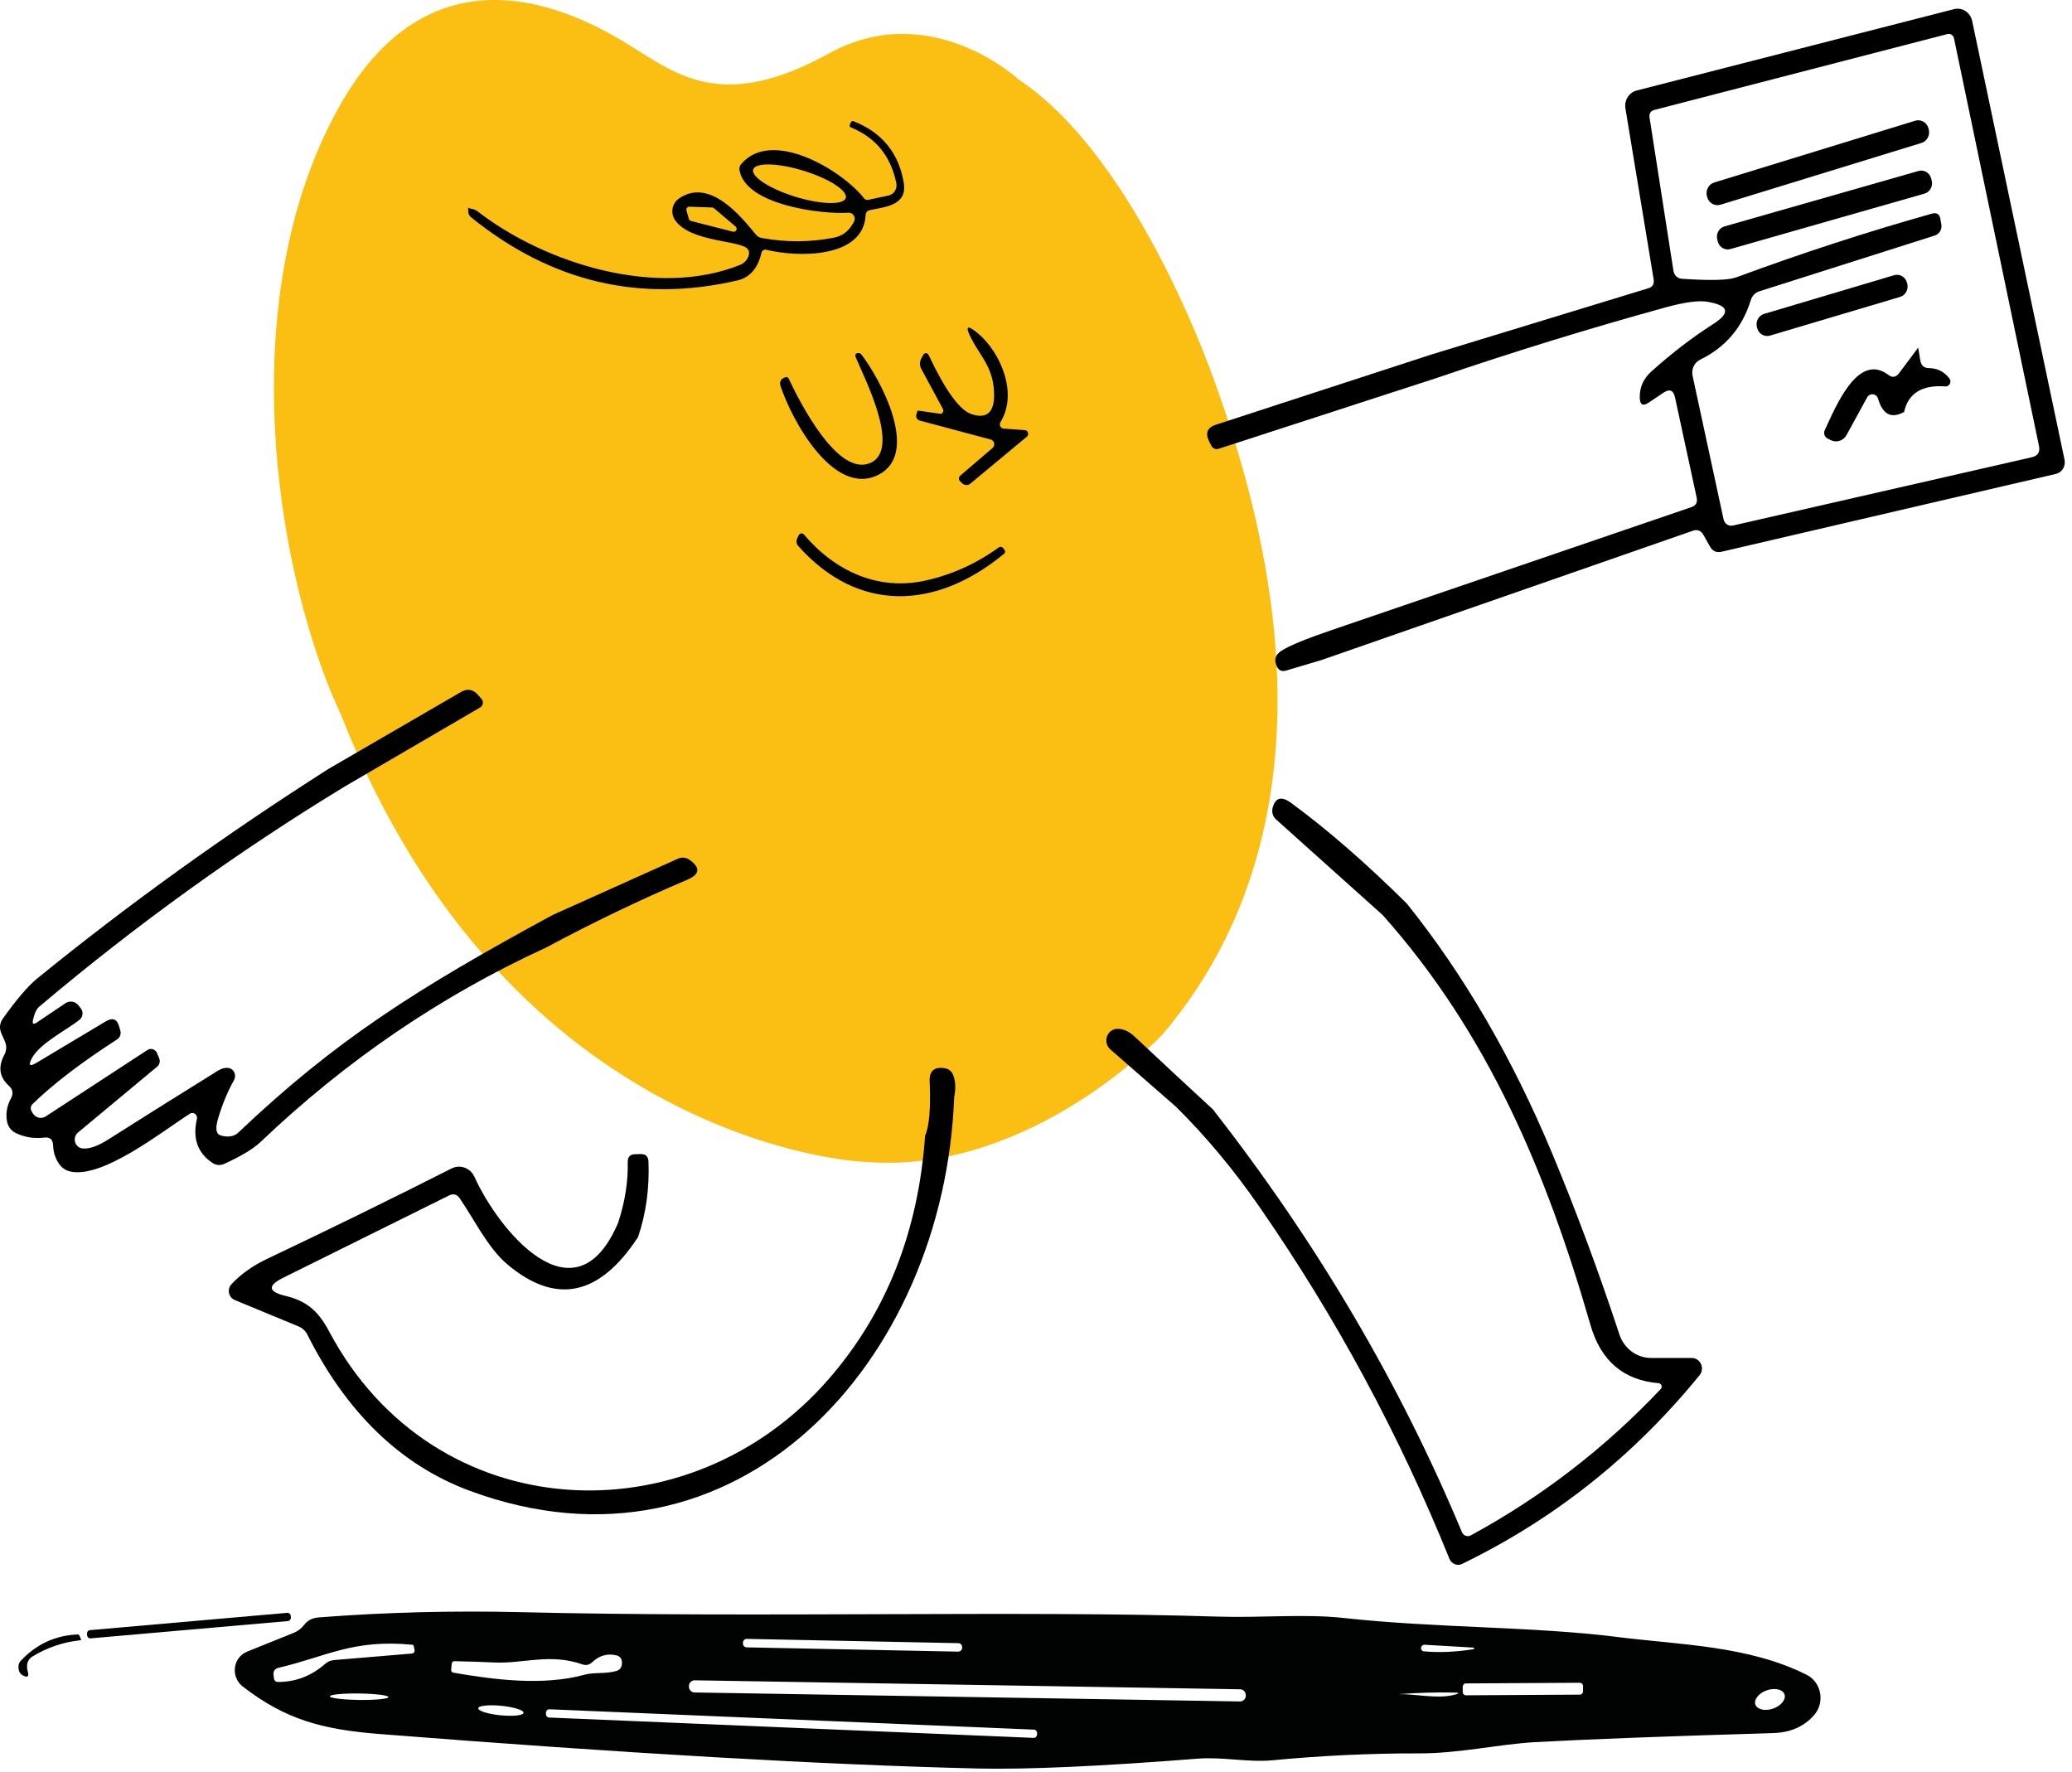 <svg width="207" height="177" viewBox="0 0 207 177" fill="none" xmlns="http://www.w3.org/2000/svg">
<path d="M30.379 162.339C30.712 161.883 31.211 161.63 31.876 161.579C38.562 161.065 45.261 160.899 51.968 161.058C75.448 161.63 102.344 160.877 121.515 161.499C126.081 161.644 130.328 161.203 134.291 161.644C143.415 162.65 153.309 162.483 161.589 163.54C167.859 164.328 174.655 164.393 180.482 167.309C181.702 167.917 182.221 169.443 181.639 170.717C181.542 170.926 181.417 171.122 181.272 171.295C180.274 172.475 178.889 173.09 177.115 173.14C166.612 173.451 158.692 173.748 153.351 174.045C149.803 174.24 145.757 175.18 141.78 175.166C136.875 175.159 131.977 175.39 127.078 175.86C124.73 176.078 122.083 175.499 119.658 175.694C109.91 176.461 102.594 176.787 97.709 176.678C82.467 176.316 62.575 175.173 38.035 173.241C32.236 172.793 28.529 171.809 24.227 168.466C23.382 167.801 23.202 166.549 23.832 165.674C24.047 165.377 24.338 165.146 24.67 165.008L29.368 163.113C29.77 162.946 30.102 162.693 30.372 162.339H30.379ZM96.123 164.56C96.123 164.335 95.956 164.155 95.748 164.155L74.61 163.728C74.395 163.728 74.222 163.901 74.222 164.118V164.169C74.222 164.393 74.388 164.574 74.596 164.574L95.734 165.001C95.949 165.001 96.123 164.827 96.123 164.61V164.56ZM27.712 168.032C29.486 168.047 31.065 167.454 32.451 166.253C32.728 165.999 33.054 165.862 33.414 165.84L41.104 165.196C41.368 165.167 41.465 165.023 41.402 164.755L41.326 164.429C41.312 164.357 41.271 164.321 41.201 164.314C35.243 163.742 32.673 165.479 27.837 166.614C27.442 166.701 27.275 166.954 27.331 167.374L27.379 167.721C27.4 167.895 27.546 168.018 27.712 168.032ZM142.307 164.314C142.134 164.314 141.981 164.451 141.967 164.632C141.954 164.813 142.085 164.965 142.258 164.972C143.727 165.11 145.369 165.044 147.191 164.762C147.24 164.762 147.268 164.733 147.268 164.683C147.268 164.639 147.226 164.596 147.178 164.596L142.307 164.314ZM58.377 167.309C59.319 167.048 60.538 167.244 61.578 166.933C61.931 166.824 62.118 166.578 62.132 166.195C62.16 165.732 61.966 165.457 61.564 165.37C60.663 165.16 59.866 165.392 59.167 166.057C58.869 166.332 58.529 166.405 58.155 166.267C54.94 165.146 52.28 166.216 49.398 166.086C48.109 166.028 46.8 165.985 45.455 165.956C45.248 165.949 45.137 166.05 45.123 166.267L45.074 166.81C45.068 166.983 45.144 167.077 45.31 167.106C49.502 167.83 54.261 168.423 58.377 167.316V167.309ZM124.459 169.356C124.459 169.038 124.217 168.77 123.912 168.763L69.393 167.866C69.088 167.866 68.832 168.119 68.825 168.438V168.488C68.825 168.807 69.067 169.074 69.372 169.081L123.891 169.979C124.196 169.979 124.453 169.725 124.459 169.407V169.356ZM158.152 168.445C158.152 168.257 158.007 168.112 157.826 168.112L146.45 168.177C146.27 168.177 146.131 168.329 146.131 168.517V169.031C146.131 169.219 146.277 169.364 146.457 169.364L157.833 169.298C158.013 169.298 158.152 169.147 158.152 168.958V168.445ZM178.286 169.291C178.126 168.785 177.351 168.589 176.54 168.857C175.736 169.125 175.21 169.762 175.362 170.268C175.521 170.774 176.297 170.97 177.108 170.702C177.912 170.434 178.438 169.798 178.286 169.291ZM38.804 169.544C38.804 169.364 37.495 169.204 35.88 169.183C34.259 169.161 32.95 169.291 32.95 169.465C32.95 169.646 34.259 169.805 35.873 169.827C37.495 169.848 38.804 169.718 38.804 169.544ZM139.626 169.248C141.489 169.212 143.457 169.74 145.203 169.335C145.868 169.183 145.861 169.096 145.175 169.089C143.443 169.053 141.586 169.11 139.612 169.255C139.612 169.262 139.612 169.262 139.598 169.255V169.241H139.626V169.248ZM52.308 171.114C52.335 170.854 51.338 170.536 50.084 170.413C48.83 170.29 47.797 170.398 47.776 170.659C47.749 170.919 48.746 171.237 49.993 171.36C51.248 171.483 52.28 171.375 52.301 171.114H52.308ZM103.612 173.155C103.619 172.959 103.473 172.8 103.293 172.793L54.892 170.76C54.705 170.753 54.552 170.905 54.545 171.093V171.223C54.532 171.418 54.677 171.577 54.857 171.585L103.259 173.618C103.446 173.625 103.598 173.473 103.605 173.285V173.155H103.612Z" fill="#010202"/>
<path d="M28.701 161.125L8.984 162.854C8.808 162.869 8.678 163.03 8.693 163.213L8.705 163.372C8.72 163.555 8.874 163.691 9.05 163.676L28.768 161.947C28.943 161.931 29.073 161.771 29.058 161.587L29.046 161.429C29.031 161.246 28.877 161.11 28.701 161.125Z" fill="#010202"/>
<path d="M2.701 166.419C2.694 166.592 2.714 166.766 2.763 166.947C2.929 167.489 2.763 167.634 2.278 167.374C1.966 167.207 1.821 166.896 1.848 166.433C1.862 166.23 1.945 166.042 2.084 165.905C3.636 164.255 5.52 163.38 7.744 163.286C7.834 163.279 7.904 163.322 7.945 163.416L8.091 163.778C8.105 163.836 8.091 163.865 8.028 163.865C6.324 164.046 4.731 164.581 3.255 165.478C2.908 165.695 2.721 166.006 2.701 166.419Z" fill="#010202"/>
<path d="M33.758 10.895C23.868 28.833 26.986 53.68 32.824 68.543C32.824 68.543 33.227 69.573 34.031 71.325C51.008 114.555 86.146 116.054 86.146 116.054C86.235 116.062 86.321 116.066 86.419 116.073C101.709 117.33 114.167 105.36 115.928 103.564C116.066 103.439 116.126 103.354 116.126 103.354C125.44 92.46 133.637 72.563 121.609 38.868C121.609 38.868 114.029 16.086 101.758 7.936C101.758 7.936 92.945 -0.264 82.771 5.361C72.582 10.981 67.996 7.737 63.383 4.826C58.756 1.91 43.614 -7.055 33.758 10.899V10.895Z" fill="#FBBE12"/>
<path d="M94.219 40.886L92.051 36.873C91.857 36.51 91.857 36.148 92.051 35.792L92.249 35.433C92.328 35.285 92.507 35.238 92.649 35.324C92.702 35.355 92.743 35.402 92.769 35.457C94.44 39.001 95.864 40.972 97.049 41.37C98.63 41.901 99.299 41.12 99.314 39.539C99.329 36.85 98.039 35.714 97.093 33.931C96.361 32.549 96.581 32.358 97.755 33.353C99.915 35.176 101.743 39.266 99.953 42.17C99.833 42.369 99.889 42.63 100.08 42.755C100.136 42.79 100.196 42.814 100.259 42.818L102.378 42.97C102.577 42.986 102.726 43.165 102.715 43.368C102.707 43.473 102.659 43.571 102.577 43.633L96.951 48.309C96.697 48.52 96.331 48.501 96.099 48.262L95.901 48.063C95.763 47.919 95.766 47.685 95.905 47.54C95.912 47.533 95.92 47.525 95.931 47.517L99.157 44.758C99.355 44.586 99.385 44.277 99.22 44.071C99.157 43.992 99.074 43.934 98.981 43.911L91.868 42.01C91.625 41.943 91.479 41.686 91.543 41.432C91.543 41.42 91.55 41.409 91.55 41.401L91.629 41.136C91.655 41.054 91.707 41.022 91.782 41.03L93.916 41.335C94.077 41.354 94.223 41.237 94.242 41.069C94.249 41.007 94.238 40.94 94.208 40.886H94.219Z" fill="#010202"/>
<path d="M86.957 46.252C90.059 44.87 86.318 37.716 85.495 35.694C85.387 35.444 85.465 35.3 85.735 35.269C85.862 35.253 85.978 35.312 86.078 35.444C87.962 37.907 91.947 45.288 87.775 47.423C83.32 49.702 79.119 42.048 77.956 38.501C77.867 38.216 77.994 37.911 78.248 37.786L78.446 37.689C78.577 37.63 78.73 37.689 78.79 37.818C79.874 40.128 83.69 47.684 86.949 46.248L86.957 46.252Z" fill="#010202"/>
<path d="M80.319 53.403C83.462 57.103 87.772 59.05 92.489 57.993C95.12 57.403 97.553 56.303 99.781 54.687C99.927 54.581 100.125 54.617 100.226 54.769L100.356 54.944C100.454 55.089 100.439 55.214 100.311 55.323C93.483 60.955 85.731 61.244 79.769 54.57C79.552 54.328 79.515 54.059 79.653 53.758L79.784 53.485C79.866 53.313 80.061 53.243 80.221 53.325C80.259 53.344 80.292 53.371 80.322 53.407L80.319 53.403Z" fill="#010202"/>
<path d="M132.123 65.908L128.483 66.993C128.038 67.122 127.72 66.962 127.529 66.517C127.264 65.892 127.425 65.393 128.012 65.018C128.789 64.515 130.456 63.824 133.016 62.953L168.992 50.659C169.436 50.499 169.608 50.183 169.504 49.711L167.343 39.719C167.19 38.985 166.809 38.821 166.192 39.227L164.686 40.238C164.125 40.605 163.837 40.441 163.819 39.746C163.789 38.716 164.174 37.841 164.97 37.119C167.018 35.277 169.074 33.7 171.141 32.381C172.905 31.261 172.729 30.519 170.614 30.152C169.724 29.992 168.304 30.184 166.364 30.718C158.649 32.846 151.069 35.184 143.628 37.728L121.729 44.84C121.448 44.925 121.149 44.797 121.018 44.527L120.82 44.141C120.375 43.278 120.603 42.705 121.504 42.42L142.974 35.425L164.66 28.802C165.104 28.673 165.284 28.365 165.202 27.881L162.387 10.836C162.253 10.021 162.742 9.236 163.512 9.041L195.193 0.919C195.993 0.704 196.804 1.204 197.013 2.039C197.017 2.062 197.024 2.086 197.028 2.105L206.256 45.936C206.387 46.576 206.002 47.205 205.389 47.345L171.974 55.124C171.473 55.233 171.092 55.062 170.838 54.605L170.184 53.446C169.93 53.001 169.567 52.86 169.104 53.028L132.134 65.9L132.123 65.908ZM193.948 22.448C194.023 22.928 193.735 23.396 193.279 23.533L175.761 29.103C175.353 29.231 175.032 29.567 174.908 29.992C174.064 32.725 172.378 34.703 169.848 35.933C169.268 36.218 168.954 36.885 169.093 37.537L172.191 51.881C172.285 52.318 172.696 52.595 173.114 52.505L203.005 45.675C203.591 45.534 203.823 45.16 203.7 44.547L195.212 3.834C195.152 3.53 194.864 3.335 194.572 3.397C194.561 3.397 194.554 3.401 194.542 3.405L165.295 10.977C164.895 11.086 164.731 11.348 164.798 11.765L167.186 27.073C167.257 27.491 167.583 27.811 167.982 27.846C170.834 28.045 172.655 27.998 173.443 27.713C180.033 25.278 186.555 23.154 193.01 21.343C193.492 21.203 193.776 21.398 193.862 21.921L193.948 22.456V22.448Z" fill="black"/>
<path d="M191.337 12.06L171.254 18.232C170.69 18.406 170.367 19.024 170.533 19.613L170.557 19.7C170.723 20.289 171.316 20.626 171.88 20.453L191.963 14.28C192.527 14.107 192.85 13.489 192.684 12.899L192.66 12.813C192.494 12.224 191.902 11.887 191.337 12.06Z" fill="black"/>
<path d="M191.673 17.079L172.281 22.619C171.735 22.775 171.414 23.363 171.563 23.933L171.615 24.132C171.765 24.702 172.328 25.038 172.873 24.882L192.266 19.342C192.811 19.186 193.133 18.598 192.983 18.028L192.931 17.829C192.782 17.259 192.219 16.924 191.673 17.079Z" fill="black"/>
<path d="M189.231 27.493L176.24 31.358C175.688 31.522 175.368 32.122 175.525 32.698L175.548 32.781C175.705 33.357 176.28 33.691 176.832 33.527L189.823 29.663C190.375 29.499 190.695 28.898 190.537 28.322L190.515 28.239C190.358 27.663 189.783 27.329 189.231 27.493Z" fill="black"/>
<path d="M191.631 34.727L191.844 36.003C191.93 36.519 192.221 36.776 192.726 36.776C193.552 36.788 194.225 37.127 194.744 37.799C194.909 38.006 194.883 38.314 194.685 38.49C194.591 38.572 194.468 38.611 194.348 38.603C192.016 38.435 190.64 39.286 190.225 41.155C188.947 41.858 188.08 41.413 187.624 39.821C187.523 39.493 187.19 39.309 186.873 39.415C186.734 39.461 186.619 39.559 186.54 39.688L184.477 43.458C184.17 44.016 183.513 44.246 182.956 43.993L182.616 43.829C182.305 43.692 182.156 43.322 182.287 43.005C182.29 42.994 182.298 42.982 182.302 42.97C183.367 40.699 185.587 35.145 188.644 37.447C189.052 37.756 189.411 37.701 189.725 37.283L191.631 34.731V34.727Z" fill="black"/>
<path d="M34.51 78.531C23.797 85.045 13.608 92.382 3.939 100.551C3.655 100.789 3.442 101.23 3.3 101.874C3.206 102.292 3.33 102.386 3.67 102.155L6.54 100.223C6.966 99.942 7.52 100.032 7.834 100.43L8.077 100.743C8.338 101.078 8.293 101.574 7.972 101.851C7.972 101.851 7.968 101.855 7.964 101.859C6.712 102.881 3.984 104.205 3.173 105.735C2.814 106.429 2.96 106.581 3.614 106.195L10.566 102.038C11.268 101.613 11.721 101.812 11.93 102.632L12.031 103.002C12.106 103.322 11.975 103.658 11.706 103.834C8.103 106.16 5.292 108.307 3.274 110.278C2.971 110.574 3.012 110.941 3.401 111.378C3.7 111.71 4.178 111.776 4.552 111.542L14.718 104.903C15.029 104.696 15.444 104.79 15.642 105.114C15.664 105.149 15.683 105.188 15.698 105.231L15.911 105.75C16.019 106.035 15.941 106.359 15.713 106.55L7.792 113.142C7.422 113.447 7.359 114.005 7.65 114.395C7.8 114.594 8.02 114.715 8.263 114.735C8.936 114.793 9.8 114.489 10.85 113.814C14.472 111.519 18.101 109.239 21.741 106.983C22.119 106.745 22.47 106.648 22.796 106.687C23.218 106.73 23.524 107.128 23.48 107.573C23.468 107.69 23.435 107.803 23.379 107.905C22.736 109.052 22.205 110.336 21.786 111.749C21.502 112.709 21.573 113.263 21.999 113.412C22.683 113.65 23.364 113.556 23.779 113.174C33.478 103.955 41.551 98.814 55.216 91.407L67.745 85.778C68.115 85.611 68.545 85.657 68.881 85.895C70.01 86.688 69.924 87.355 68.627 87.902C63.925 89.9 59.227 92.16 54.536 94.673C44.071 99.474 34.573 105.941 26.04 114.079C25.3 114.774 24.096 115.5 22.429 116.261C21.992 116.46 21.581 116.425 21.192 116.156C19.731 115.164 19.226 113.712 19.671 111.792C19.731 111.531 19.574 111.265 19.323 111.203C19.204 111.171 19.08 111.195 18.976 111.257C16.161 113.053 10.173 117.834 6.948 117.018C6.51 116.901 6.159 116.647 5.894 116.261C5.524 115.718 5.329 115.117 5.311 114.466C5.292 113.841 4.989 113.568 4.402 113.65C3.416 113.767 2.481 113.619 1.603 113.205C1.072 112.947 0.766 112.518 0.68 111.913C0.575 111.152 0.71 110.434 1.08 109.759C1.356 109.263 1.289 108.834 0.881 108.467C-0.057 107.616 -0.21 106.589 0.425 105.395C0.672 104.931 0.687 104.458 0.467 103.986L0.153 103.272C-0.094 102.729 -0.042 102.214 0.31 101.726C1.674 99.818 2.806 98.494 3.707 97.761C12.741 90.407 22.448 83.421 32.828 76.809L46.051 69.132C46.687 68.765 47.251 68.859 47.745 69.413L48.1 69.815C48.298 70.049 48.283 70.4 48.07 70.603C48.04 70.631 48.006 70.654 47.973 70.674L34.521 78.527L34.51 78.531Z" fill="black"/>
<path d="M140.585 90.317C146.274 97.413 151.103 105.727 155.076 115.246C157.495 121.058 159.726 127.068 161.774 133.286C162.234 134.707 163.508 135.663 164.944 135.663H169.025C169.582 135.667 170.034 136.139 170.034 136.713C170.034 136.959 169.949 137.197 169.795 137.384C163.206 145.471 155.297 151.759 146.065 156.239C145.594 156.47 145.033 156.247 144.813 155.752C144.809 155.74 144.805 155.732 144.798 155.72C139.8 143.336 133.487 131.635 125.859 120.621C123.298 116.909 120.506 113.556 117.483 110.566L110.927 104.837C110.456 104.431 110.388 103.701 110.777 103.205C110.972 102.959 111.259 102.807 111.566 102.788C112.183 102.749 112.792 103.022 113.401 103.603C116.369 106.386 118.955 108.791 121.164 110.82C131.562 124.133 139.856 138.215 146.05 153.062C146.192 153.402 146.569 153.554 146.891 153.41C146.906 153.402 146.917 153.398 146.932 153.39C154.004 149.55 160.331 144.675 165.916 138.766C166.043 138.633 166.039 138.414 165.912 138.282C165.859 138.227 165.788 138.192 165.717 138.184C162.2 137.895 159.924 135.956 158.892 132.365C154.527 117.221 148.711 103.291 138.133 91.414L127.47 81.852C127.156 81.571 127.029 81.118 127.141 80.693C127.417 79.674 128.03 79.514 128.991 80.216C132.62 82.878 136.489 86.247 140.593 90.314L140.585 90.317Z" fill="black"/>
<path d="M95.326 109.591C94.331 136.108 73.583 158.769 46.937 148.937C40.075 146.392 34.667 141.197 30.712 133.344C30.529 132.97 30.215 132.677 29.83 132.513L23.446 129.871C22.971 129.679 22.736 129.117 22.919 128.622C22.964 128.501 23.031 128.391 23.121 128.298C24.052 127.299 25.221 126.463 26.634 125.788C32.977 122.779 39.137 119.758 45.121 116.729C45.969 116.304 46.986 116.675 47.397 117.561C49.744 122.787 57.407 132.365 61.757 122.15C62.441 120.051 62.759 118.037 62.711 116.109C62.699 115.586 62.946 115.316 63.45 115.308L64.004 115.293C64.505 115.281 64.766 115.535 64.785 116.05C64.889 118.712 64.542 121.222 63.746 123.579C59.896 129.469 55.556 130.39 50.72 126.342C48.773 124.711 47.505 122.037 45.943 119.734C45.659 119.309 45.293 119.211 44.848 119.438L28.324 127.634C26.702 128.434 26.769 129.043 28.522 129.461C30.611 129.964 31.792 130.944 32.887 133.024C43.353 152.711 68.863 153.87 82.838 137.716C88.553 131.123 91.749 123.036 92.421 113.455C92.84 112.526 92.99 110.719 92.877 108.033C92.829 107.003 93.318 106.562 94.343 106.71C94.78 106.769 95.079 107.011 95.24 107.436C95.468 108.049 95.494 108.767 95.326 109.591Z" fill="black"/>
<path d="M46.769 20.738C46.889 20.804 47.012 20.851 47.147 20.871C47.364 20.906 47.558 20.992 47.733 21.132C54.529 26.37 65.641 29.797 73.935 26.464C74.297 26.319 74.589 26.034 74.749 25.668C74.869 25.39 74.865 25.145 74.742 24.934C74.163 23.97 69.038 24.27 67.454 22.01C66.975 21.331 67.113 20.379 67.76 19.883C67.779 19.868 67.797 19.856 67.816 19.844C70.874 17.705 74.024 21.612 75.508 23.427C75.658 23.611 75.86 23.732 76.08 23.771C78.498 24.22 80.902 24.212 83.298 23.747C84.094 23.595 84.707 23.162 85.14 22.451L85.297 22.186C85.469 21.905 85.391 21.53 85.122 21.347C85.017 21.277 84.894 21.241 84.77 21.253C82.117 21.429 74.462 20.5 73.879 16.995C73.841 16.769 73.897 16.566 74.047 16.39C77.119 12.776 84.139 17.03 86.31 19.794C86.43 19.946 86.579 20 86.759 19.961L88.766 19.532C89.308 19.419 89.655 18.865 89.547 18.299C89.547 18.299 89.547 18.295 89.547 18.291C88.99 15.59 87.48 13.736 85.01 12.733C84.909 12.694 84.856 12.581 84.894 12.475C84.894 12.467 84.897 12.464 84.901 12.456L85.002 12.233C85.062 12.104 85.155 12.066 85.282 12.112C88.13 13.24 89.801 15.301 90.295 18.291C90.668 20.578 88.302 20.68 86.845 21.007C86.643 21.054 86.493 21.238 86.482 21.456C86.291 25.874 79.609 25.71 76.54 24.949C76.334 24.899 76.129 25.031 76.076 25.246C75.714 26.807 74.906 27.732 73.654 28.021C63.944 30.265 55.1 28.181 47.128 21.761C46.949 21.616 46.84 21.468 46.806 21.316C46.773 21.156 46.762 20.96 46.777 20.734L46.769 20.738ZM84.501 19.77C84.703 19.048 82.797 17.826 80.24 17.046C77.684 16.265 75.448 16.218 75.243 16.944C75.041 17.666 76.947 18.888 79.504 19.669C82.06 20.449 84.296 20.496 84.501 19.77ZM73.236 23.142C73.385 23.189 73.538 23.099 73.583 22.943C73.617 22.826 73.576 22.701 73.482 22.627L71.326 20.797C71.277 20.758 71.217 20.734 71.158 20.73L68.859 20.648C68.706 20.644 68.575 20.773 68.571 20.933C68.571 20.964 68.571 20.996 68.582 21.027L68.822 21.87C68.851 21.971 68.926 22.046 69.023 22.073L73.228 23.146L73.236 23.142Z" fill="#010202"/>
</svg>
